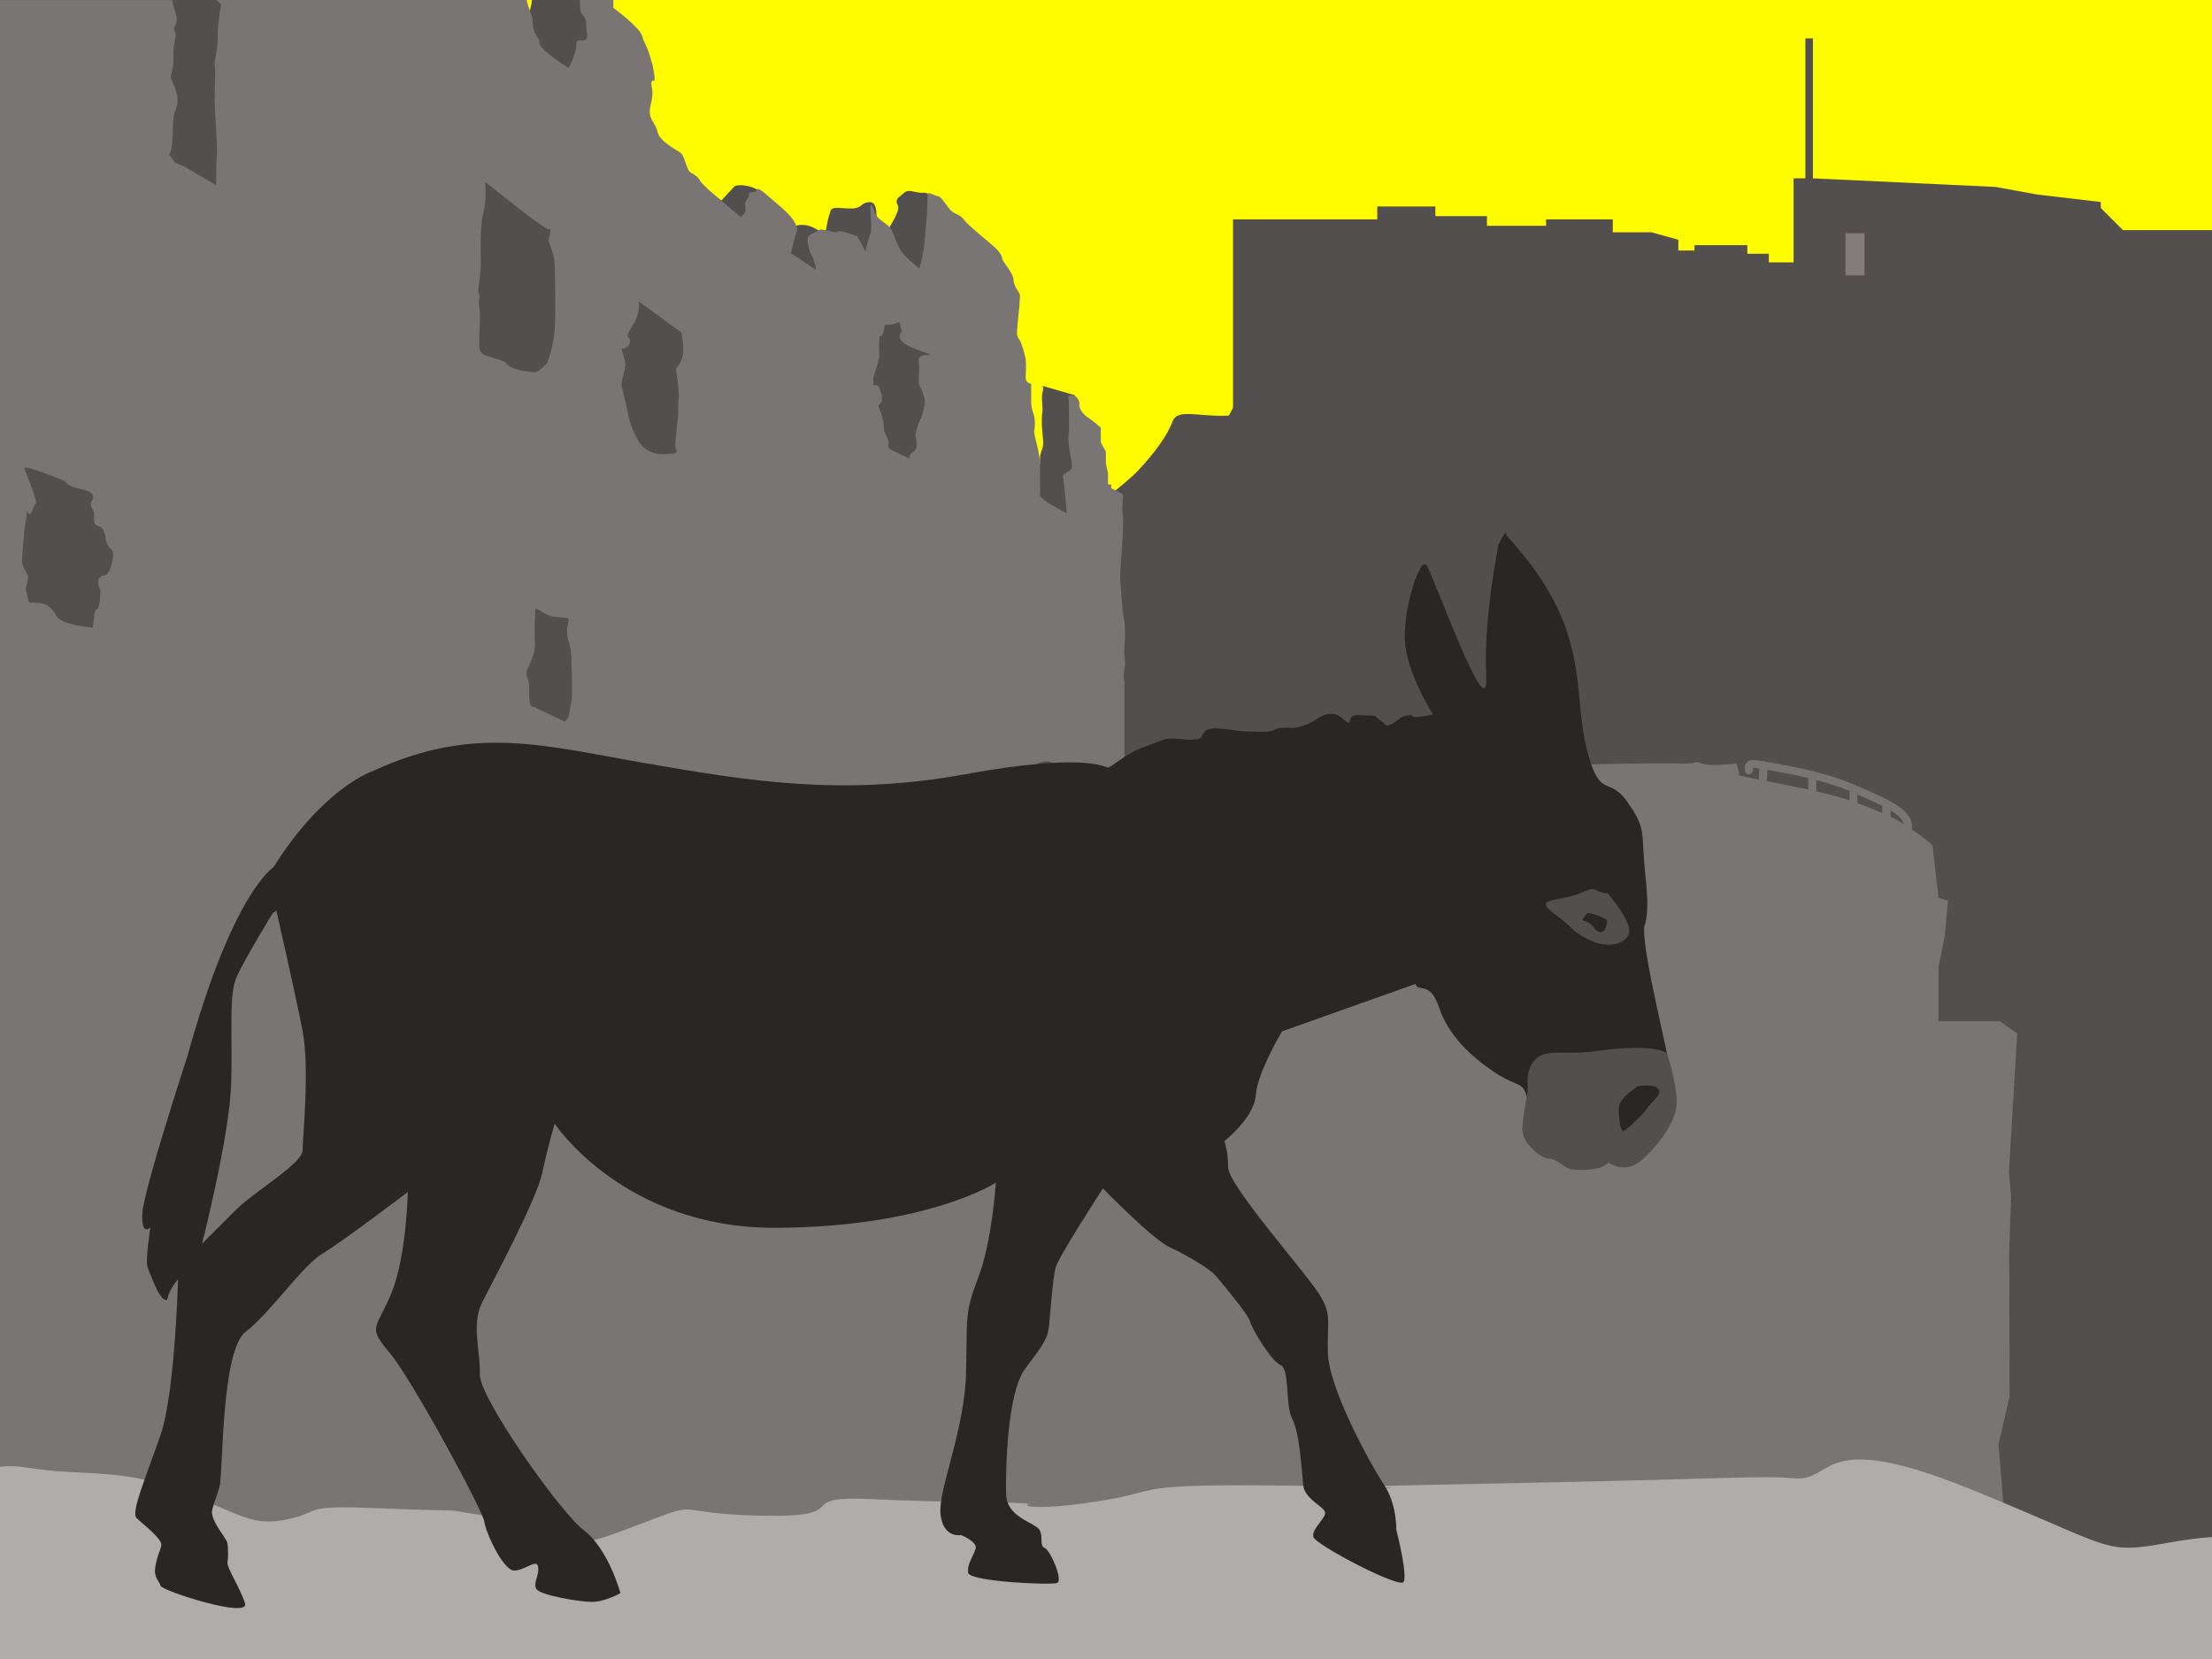 <?xml version="1.0" encoding="UTF-8"?>
<svg xmlns="http://www.w3.org/2000/svg" xmlns:xlink="http://www.w3.org/1999/xlink" id="Illustration" viewBox="0 0 144 108">
  <defs>
    <style>
      .cls-1 {
        fill: none;
      }

      .cls-2, .cls-3 {
        fill: #b0acab;
      }

      .cls-4 {
        fill: #544f4f;
      }

      .cls-5 {
        fill: #7a7575;
      }

      .cls-6 {
        fill: #2a2623;
      }

      .cls-7 {
        fill: #fffc00;
      }

      .cls-3 {
        opacity: .5;
      }

      .cls-8 {
        clip-path: url(#clippath);
      }
    </style>
    <clipPath id="clippath">
      <rect class="cls-1" y="0" width="144" height="108"></rect>
    </clipPath>
  </defs>
  <rect class="cls-7" y="0" width="144" height="108"></rect>
  <g class="cls-8">
    <path class="cls-4" d="M159.9,19.07c-1.54-.17-3.56-.46-4.46-.87l-1.54-.7v-2.52h-15.7l-1.44-1.44v-.39l-4.17-.49-2.66-.49-11.91-.56V2.5h-.49v9.11h-.77v5.47h-1.61v-.56h-1.4v-.56h-3.44v.35h-1.05v-.7l-1.75-.49h-2.52v-.84h-4.34v.42h-3.85v-.63h-3.36v-.63h-3.78v.84h-9.39v12.26s-1.33,2.73-2.94,4.14c-1.61,1.4-2.66,2.46-2.66,4.41s2.03,4.7,2.59,5.19c.56.49-1.26.98-1.96,2.03-.7,1.05-3.15,1.4-3.22,3.71-.07,2.31-.35,4.21-.42,5.4-.07,1.19.79,4.1-.05,5.85-.84,1.74-4.37.25-5.07,1.72-.7,1.47-1.12,2.38-1.12,3.92s.14,2.17-.91,4.63c-.64,1.48-2.97,23.38-4.72,40.49h100.14V19.07Z"></path>
    <rect class="cls-3" x="120.14" y="15.19" width="1.24" height="2.74"></rect>
    <path class="cls-4" d="M159.9,50.09c-.23,0-.5,0-.82,0-4.57.06-4.42-2.91-6.15-1.81-1.74,1.1-1.58,1.9-2.92,2.92-1.34,1.02-.47,1.34-2.13,2.21-1.66.87-3.71,1.26-4.26,1.34-.55.08-.95-.39-1.89.87-.95,1.26-1.74,2.6-1.74,3.55v9.94s-.4-.63-.87-.95c-.47-.32-1.34-.87-2.52-.47-1.18.39-1.97.47-2.6.95-.63.47-5.05,2.05-5.21.95-.16-1.1,1.03-1.42-1.26-2.37-2.29-.95-.71-.39-2.29-.95-1.58-.55-1.66-1.58-2.37-2.05-.71-.47-2.29-.32-2.29-.32v6.47s-.39-.16-2.29.16c-1.9.32-3.16,1.1-3.16,1.5s.47,1.18,0,1.34c-.47.16-3.55,1.34-10.49.71-6.94-.63-8.52-1.02-8.68-1.42-.16-.4-1.18-1.1-1.81-1.5-.63-.4-1.89-1.42-1.89-1.42l.55-37.08s-.08-.63.4-.71c.47-.08.55-.87,1.18-.95.63-.08,1.89-.4,1.89-.4,0,0-2.21-.87-2.68-.95-.47-.08-3.47,0-4.1.47-.63.47-1.81,2.21-2.13.16-.31-2.05-1.34-2.84-1.97-2.68-.63.16-1.73-.12-2.52-.02-.79.1-1.26-.59-3.08-.52-1.82.07-3.16-.48-3.47.38-.32.87-1.1,1.97-2.21,3.16-1.1,1.18-2.92,2.13-3,3.31-.08,1.18-1.03,3.55,0,4.42,1.03.87,1.97,1.34,1.89,1.97-.08.63-1.26.87-1.73,1.73-.47.87-1.58,2.92-1.81,3.39-.24.47-1.26,4.02-1.66,5.21-.39,1.18,1.03.87.47,2.6-.55,1.74.08,3-1.42,3.47-1.5.47-3.16-.55-3.71.95-.55,1.5-1.1,4.66-1.34,5.84-.24,1.18-1.81,3.55-2.68,4.89-.87,1.34-3.55,4.89-4.18,6.23-.63,1.34-1.18,1.5-1.74,3.24-.55,1.73-1.26,5.92-1.26,5.92l-2.62,24.22h110.58v-57.93Z"></path>
    <rect class="cls-1" x="47.89" y="0" width="112" height="108.02"></rect>
    <path class="cls-4" d="M70.84,39.64v-11.04l-.9-2.88-2.07-.6s.08.17,0,.43c-.09.25,0,.85,0,1.1s-.08.34-.04,1.1c.04.77.16,1.14,0,1.53-.17.39-.13.9-.13.9l-.51,2.2s-4.67-12.36-4.75-13.21c-.08-.85-1.64-6.16-1.64-6.24s-.3-.41-.74-.38c-.44.03-.9-.28-1.2,0-.3.28-.49.33-.49.58s.25.22,0,.79c-.24.57-.58,1.04-.58,1.04l-.79-.24s.28-1.59-.38-1.56c-.66.03-.41.38-1.15.41-.74.03-1.26-.19-1.4.16-.13.36-.24.82-.24.93,0,.1-.16.67-.19.76,0,0,0,.01,0,.01,0,0,0,0,0-.01,0-.05,0-.26-.66-.59-.77-.38-1.28-.08-1.28-.08,0,0-1.07-1.29-1.59-1.61-.52-.33-.49-.55-.82-.79-.33-.25-1.29-.41-1.5-.19-.22.22-.83.9-.83.9l-8.33-6.6s.74-3.78.47-4.68c-.13-.45-.32-1.14-.52-1.78h-3.95c-.04.57-.32,1.2-.32,1.2L31.68,0H-1.97v49.08l17.06,3.2h35.36l15.79,2.05,6.26-.65-1.67-14.03Z"></path>
    <path class="cls-4" d="M53.63,15.42s0,.01,0,.01c0,0,0,0,0-.01Z"></path>
    <path class="cls-5" d="M73.2,42.07c.06-.81.07-1.17-.05-1.88-.13-.71-.15-1.52-.19-2.03-.03-.51-.06-.48,0-1.4.06-.92.22-2.92.13-3.28-.09-.36.06-1.19,0-1.28-.07-.09-.75-.42-.75-.42v-.24h-.21v-.78s-.14-.44-.14-.68v-.68l-.33-.6v-.96s-.63-.55-.82-.65c-.19-.11-.6-.49-.57-.85.03-.36-.33-.6-.33-.6h-.38s.08,2.08,0,2.66c-.08.57.33,1.89.19,2.11-.14.22-.6.33-.55.49.05.16.25,2.41.25,2.41,0,0-1.78-.87-1.75-1.18.03-.3,0-1.39,0-2.02s-.22-1.29-.33-1.81c-.11-.52,0-.25,0-.88s-.24-.71-.24-1.34v-1.2s-.41,0-.36-.52c.05-.52,0-1.1,0-1.1,0,0-.14-.63-.3-1.04-.16-.41-.33-.24-.24-1.07.08-.82.19-1.83.16-2.05-.03-.22-.38-.49-.41-.98-.03-.49-.71-1.15-.74-1.4-.03-.25-.27-.52-.47-.71-.19-.19-1.78-1.45-2.02-1.81-.25-.35-.57-.33-.85-.6-.27-.27-.6-.9-.85-.93-.25-.03-.74-.41-.68,0,.05.41-.08,1.97-.13,2.35-.05.38-.05.85-.14,1.29-.08.44-.24,1.07-.24,1.07,0,0-.52-.38-.99-.88-.47-.49-.63-1.31-.85-1.67-.22-.36-.82-.6-.99-.93-.16-.33-.33-.93-.36-.55-.03.38.11,1.42,0,1.75-.11.33-.33.98-.3,1.15.03.17-.55-.96-.55-.96,0,0-1.2-.46-1.29-.3-.08.16-1.04-.27-1.23-.11-.19.16-.66.27-.71.49-.06.22.08.96.27,1.2.19.25.25.9.25.9l-1.62-1.09s.3-1.26.36-1.37c.05-.11.11-.16-.08-.57-.19-.41-.79-.96-1.23-1.32-.44-.35-1.21-1.12-1.26-.87-.05.25-.49.05-.52.33-.03.27-.25.38-.25.54s.03.49,0,.58c-.03.08-.27.33-.27.33,0,0-2.41-1.92-2.65-2.35-.24-.44-.58-.44-.74-.66-.16-.22-.33-.99-.52-1.15-.19-.17-1.4-.74-1.53-1.4-.14-.66-.68-.79-.44-1.75.25-.96,0-1.15.05-1.45.05-.3.3.19.17-.6-.14-.79-.07-.44-.28-1.15-.21-.71-.35-.76-.51-1.31-.17-.55-1.86-1.8-1.86-1.8V0h-2.18c.01.33.02.61.04.71.06.27.38.3.38.93s.17.79-.08.96c-.25.16-.58-.19-.58.38s-.49,1.45-.49,1.45c0,0-1.81-1.12-1.89-1.59-.08-.47.03-.06-.27-.63-.3-.57-.03-.66-.35-1.48-.1-.24-.17-.48-.23-.73H14.07c.21.18.34.3.34.3,0,0-.08.27-.16.99-.08.71-.06.38-.08,1.26-.02.88-.24,1.34-.19,1.78.05.44.03.47,0,1.7-.03,1.23.19,3.34.14,4-.05.66-.05,2.03-.05,2.03l-2-1.18-.68-.3-.41-.55s.14.08.22-.66c.08-.74.03-.9.08-1.56.05-.66.38-.88.25-1.59-.14-.71-.44-1.07-.41-1.26.03-.19.14-.46.16-.88.03-.41-.03-.63.05-1.12.08-.49.17-.71.03-.93-.14-.22.11-.38.14-.68.03-.3-.14-.71-.25-1.12-.02-.08-.02-.15,0-.22H-1.97v59.34l68.65-5.75s-.03-.8,0-1.94c.03-1.15.68-2.35,1.72-2.05,1.04.31,1.37,3.5,1.37,3.5l-3.08.49,6.51-.55v-8.58c0-.18-.12-.27,0-.92.12-.66-.06-.66,0-1.46ZM7.32,36.51c-.14.79-.44.93-.44.93,0,0-.44,0-.47.36-.03.36.05.3.11.6.05.3-.06,1.12-.14,1.2-.08.08-.22.08-.24.47-.03.38-.11.79-.11.79,0,0-2-.16-2.33-.74-.33-.57-.68-.88-1.34-.88s-.44,0-.6-.55c-.16-.55-.05-.36,0-.77.06-.41.16-.3-.08-.71-.24-.41-.27-.55-.22-1.18.05-.63.08-.9.11-1.37.03-.47.11-.71.14-.88.03-.16.03-.55.03-.55,0,0,.19.55.38-.05.19-.6.36-.14.08-1.04-.27-.9-.71-1.7-.57-1.7h.14s.07.01.12.03c.6.15,2.19.75,2.32.85.14.11.08.3,1.18.55,1.09.24.52.79.52.9s0,.19.15.44c.15.25-.01.77.15.93.16.16.41.03.57.49.17.47.03.49.25.88.22.38.43.19.3.99ZM32.33,23.37c-.79-.27-.98-.25-1.09-.6-.11-.35.03-1.92,0-2.41-.03-.49-.11-.55-.04-.96.07-.41-.15-.11-.03-.87q.13-.77.13-1.4c0-.63-.08-2.38.17-3.29.24-.9.11-2,.11-2,0,0,3.92,3.17,4.16,3.09.25-.08-.08.49,0,.82.08.33.38.88.38,1.67s.06,2.74,0,3.86c-.05,1.12-.41,2.11-.47,2.27-.05.16-.46.49-.63.63-.16.14-1.53-.08-1.89-.36-.36-.27,0-.19-.79-.46ZM37.21,45.59c-.05.3-.16.82-.19,1.01-.03.19-.25.38-.25.38,0,0-1.75-.82-1.91-.93-.16-.11-.44.22-.41-1.01.03-1.23-.42-.88,0-1.75.41-.88.39-1.1.36-1.86-.03-.77.05-1.83.05-1.83,0,0,.27.11.68.38.41.27,1.45.16,1.48.33.03.16-.25.66,0,1.42.24.77.16,1.39.19,1.7.03.3.05,1.86,0,2.16ZM44.35,23.48c-.3.55-.36.47-.33.68.03.22.22,1.4.16,1.75-.05.35,0,.6-.05,1.28-.06.68-.17,1.53-.17,1.86s.38.41-.33.49c-.71.08-1.2.03-1.75-.44-.55-.47-.99-1.94-1.01-2.22-.03-.27-.38-1.59-.41-1.81-.03-.22.27-1.07.25-1.37-.03-.3-.25-.99-.25-.99,0,0,.49-.03.55-.46.05-.44-.38-.06.03-.82.41-.77.19-.16.41-.77.22-.6.13-1.04.13-1.04l2.77,2.02s.3,1.26,0,1.81ZM59.81,24.6c-.03.58.11.49.27.99.17.49.17.57,0,1.23-.16.65-.24.46-.41,1.15-.16.68-.03.27,0,.79.03.52-.08.55-.36.77-.27.22.28.52-.79,0-1.07-.52-.55-.36-.66-.44-.11-.08,0-.16,0-.27s-.17-.47-.27-.68c-.11-.22.03-.3-.16-.99-.19-.68-.11-.3-.21-.6-.1-.3.13-.22.18-.43.05-.21-.03-.64-.18-.91-.15-.27-.42-.08-.37-.19.05-.11-.03-.27,0-.46.03-.19.13-.27.25-.77.11-.49.14-.33.14-.77s-.03-.14,0-.82c.03-.69.05-.14.19-.38.14-.25.16-.68.16-.68,0,0,.6.03.82-.14.22-.16.22.41.29.52.08.11-.79.6,1.05,1.26,1.83.66,0,0,.06.68.05.69.03.58,0,1.15Z"></path>
    <path class="cls-5" d="M130.85,103.23l-.75-9.22.72-3.09-.02-9.51.12-3.51-.14-1.63.54-9-1.15-.79h-3.97v-3.57l.4-1.97.21-2.3-.61-.18-.4-3.43s-.44-.44-1.34-1.03c.15-1.19-1.21-1.81-3.41-2.78l-.19-.08c-1.43-.63-3.48-1.16-5.93-1.56-.04-.02-.07-.05-.12-.06,0,0,0,0-.01,0-.03,0-.04.02-.06.03-.12-.02-.23-.04-.35-.06h-.08c-.33-.06-.51.05-.6.15-.2.22-.12.54-.1.57.04.14.18.23.32.18.14-.04.22-.18.19-.32,0-.03,0-.08-.01-.08.01,0,.05-.01.13,0h.08c.08.02.14.04.21.05l-.03.72c-2.17-.46-1.25-.33-1.25-.33l-.2-.73s-1.7.22-2.28,0c-.59-.22,0,.07-1.68,0-1.68-.07-15.62.29-15.62.29l-6.04.06-14.62,2.93L-1.97,59.23v48.79h137.3l-4.48-4.79ZM117.72,50.65v.75c-.06-.01-.1-.03-.16-.04-1.08-.21-1.91-.38-2.54-.51l.04-.73c.96.16,1.86.33,2.66.53h0ZM120.4,51.57v.53c-.66-.21-1.37-.41-2.16-.58v-.74c.83.22,1.56.46,2.19.72,0,.02-.03.04-.03.06ZM122.55,52.94c-.48-.22-1.03-.44-1.64-.66v-.56c.66.29,1.2.53,1.64.76,0,.02-.02.03-.02.05v.42ZM123.08,53.19v-.44c.48.3.76.57.85.88-.25-.14-.54-.3-.85-.45Z"></path>
    <path class="cls-2" d="M159.9,101.93c-2.03-.86-4.54-1.63-7.1-1.68-5.96-.13-7.4-.58-11.7.19-4.31.78-3.38.31-13.03-3.58-9.65-3.88-8.65-.42-11.2-.62-2.55-.2-3,.02-21.68.38-3.63.07-5.69.12-6.76.17,6.4.14-4.06.16,0,0-.56-.01-1.25-.03-2.09-.04-12.95-.22-10.39.21-14.24.88-3.84.67-5.63.48-5.17.31.47-.18-4.92-.09-10.25-.35-5.33-.25-.76,1.23-7.21,1.08-6.46-.15-3.12-1.22-8.7.89-5.59,2.11-3.02-.05-8.3-.77-5.27-.72.02-.28-8.28-.62-4.61-.19-3.24.27-5.49.74-2.24.48-3.14-.37-5.6-1.28-2.46-.91-3.22-1.58-7.92-1.77-4.49-.18-3.51-.83-7.15,0v12.15h161.87v-6.09Z"></path>
    <rect class="cls-1" x="-1.97" y="0" width="161.87" height="108.02"></rect>
    <path class="cls-6" d="M107.09,60.19c.34-1.29,0-3-.09-4.55-.09-1.55,0-1.97-1.12-3.52-1.12-1.54-1.72-.17-2.49-3-.77-2.83-.34-4.98-1.46-8.24-1.12-3.26-3.86-6.01-3.86-6.01,0,0,.08-.69-.52.6,0,0-.98,4.8-.8,8.45,0,.03,0,.06,0,.1.2,3.66-3.46-6.66-3.88-7.22-.42-.56-1.45,2.56-1.42,4.72.02,2.16,1.84,4.99,1.84,4.99,0,0-1.3.27-1.33.12-.02-.15-.59-.05-.81.12-.22.17-.76.61-.96.44-.2-.17-.1-.14-.39-.34-.3-.2-.1-.27-.69-.27s-.74-.1-1.05.05c-.32.15,0,.76-.66.15-.66-.62-1.42-.17-1.75.07-.32.25-.98.47-1.3.52-.32.05-.44-.02-.66,0-.22.02-.54,0-.79.17-.24.17-1.52.07-2.11.05-.59-.03-1.96-.37-2.33,0-.37.37-.07.52-.81.56-.74.05-1.3-.25-2.09.07-.79.32-1.28.44-1.79.71-.52.27-1.42.96-1.6,1.03-.17.07-1.26-1.03-9.32.44-8.05,1.47-14.17.43-20.8-.71-6.63-1.14-11.18-2.56-17.81.52,0,0-3.17,1.04-6.44,6.25,0,0-2.65,1.61-5.59,12.27,0,0-2.84,8.67-2.94,10.23-.09,1.56.52.95.52.95,0,0-.33,2.13-.19,2.56.14.43.33.81.52,1.28.19.47.71,1.23.81.71.09-.52.66-1.18.66-1.18,0,0-.19,7.39-1.14,10.14-.95,2.75-1.94,5.02-1.56,5.4.38.38,1.71,1.37,1.61,1.8-.1.43-.24.57-.38,1.33-.14.76.24.95.33,1.28.09.33,5.83,2.18,5.5,1.14-.33-1.04-1.18-2.28-1.14-2.65.05-.38.05-.85,0-1.23s-1.18-1.52-.99-2.23c.19-.71.24-.66.47-1.47.24-.81.09-8.86,1.7-10.09,1.61-1.23,3.65-4.26,4.97-5.07,1.33-.8,5.59-4.03,5.59-4.03,0,0-.09,4.26-1.09,6.63-.99,2.37-1.56,2.09-.09,3.84,1.47,1.75,6.07,10.28,6.16,10.99.09.71,1.23,3.18,1.94,3.18s1.47-.8,1.56-.24c.1.57-.38,1.09-.09,1.47.29.38,2.75.81,3.6.81s1.85-.57,1.85-.57c0,0-.76-2.84-2.37-4.08-1.61-1.23-6.82-8.67-6.78-10.14.05-1.47-.57-3.27.14-4.69.71-1.42,3.55-6.68,3.93-8.48.38-1.8.8-3.17.8-3.17,0,0,4.5,6.82,14.41,6.78,9.9-.05,14.31-2.94,14.31-2.94,0,0-.24,3.79-1.14,6.16-.9,2.37-.71,2.42-.8,6.21-.09,3.79-1.85,7.68-1.66,9.24.19,1.56,1.33,1.33,1.33,1.33,0,0,1.09.42.95.9-.14.47-.57,1-.48,1.56.1.57,5.35.81,5.78.66.43-.14-.43-2.13-.8-2.28-.38-.14-.05-.8-.38-1.23-.33-.43-2.09-.8-2.13-2.23-.05-1.42.05-6.63,1.23-8.2,1.18-1.56,1.47-1.94,1.56-2.8.09-.85.24-3.08.43-3.79.19-.71,3.08-5.16,3.08-5.16,0,0,3.22,3.32,4.36,3.84,1.14.52,2.61,1.42,2.94,1.8.33.38,2.13,2.51,2.28,3.03.14.52,1.37,2.56,1.99,2.84.61.28.28,2.61.76,3.51.48.9.62,3.41.71,4.31.1.9,1.33,1.37,1.42,1.75.09.38-.9,1.09-.76,1.61.14.52,5.59,3.36,5.87,2.94.29-.43-.47-3.41-.47-3.41,0,0,.05-1.66-.81-2.94-.85-1.28-3.6-6.25-3.65-8.62-.05-2.37.38-2.56-1.04-4.45-1.42-1.89-5.45-6.54-5.45-7.58s-.24-1.71-.24-1.71c0,0,1.94-1.52,2.04-2.99.1-1.47,1.71-4.15,1.71-4.15l8.69-3.09c.17.6.94-.26,1.54,1.55.6,1.8,2.06,3.17,3.6,4.2,1.54,1.03,1.89.52,2.15,1.8.26,1.29-1.29,2.57,1.11,3.52,2.4.94,1.11.86,2.4.94,1.29.09,1.89-.51,1.89-.51,0,0,1.03.6,2.49-1.12,1.46-1.72,1.54-2.75,1.54-3.86s-2.15-9.1-1.8-10.38ZM19.69,74.9c0,.85-3.13,2.65-4.36,3.89-1.23,1.23-2.18,2.18-2.18,2.18,0,0,1.8-7.03,1.9-10.42.1-3.4-.19-5.78.38-7.01.57-1.23,2.33-4.1,2.33-4.1l.23-.17s1.23,5.37,1.71,7.85c.47,2.48,0,6.93,0,7.78Z"></path>
    <path class="cls-4" d="M104.66,58.16c-1.2-.13-.44-.57-1.83,0-1.39.57-3.09.25-1.64,1.33,1.45,1.07.88.95,2.15,1.64,1.26.7,2.59.32,2.72-.44.13-.76-1.39-2.53-1.39-2.53Z"></path>
    <path class="cls-6" d="M103.31,59.47c-.16.15-.31.39-.28.43.03.04.46.13.62.35.15.21.43.55.68.4.25-.15.31-.66.28-.75-.03-.09-1.15-.58-1.3-.43Z"></path>
    <path class="cls-4" d="M108.54,68.59c-.62-.48-2.51-.41-3.68-.28-1.17.12-1.24.21-2.46.22-1.21,0-2.01-.09-2.53.52-.52.62-.42,1.51-.42,1.51v.57s-.32,1.51-.35,2.35c-.03.84,1.08,1.89,1.68,1.94.6.05.93.46,1.3.64.38.18,2.27.18,2.61-.39,0,0,1.06.77,2.06-.05.99-.82,2.5-2.57,2.4-4.04-.1-1.46-.62-2.98-.62-2.98Z"></path>
    <path class="cls-6" d="M106.64,70.7c-.3.22-1.26.79-1.26,1.49s.12,1.41.27,1.44c.15.02,1.34-1.09,1.56-1.46.22-.37,1.07-.94.74-1.29-.32-.35-1.25-.17-1.25-.17"></path>
    <rect class="cls-1" x="-1.97" y="0" width="161.87" height="108.02"></rect>
  </g>
</svg>
